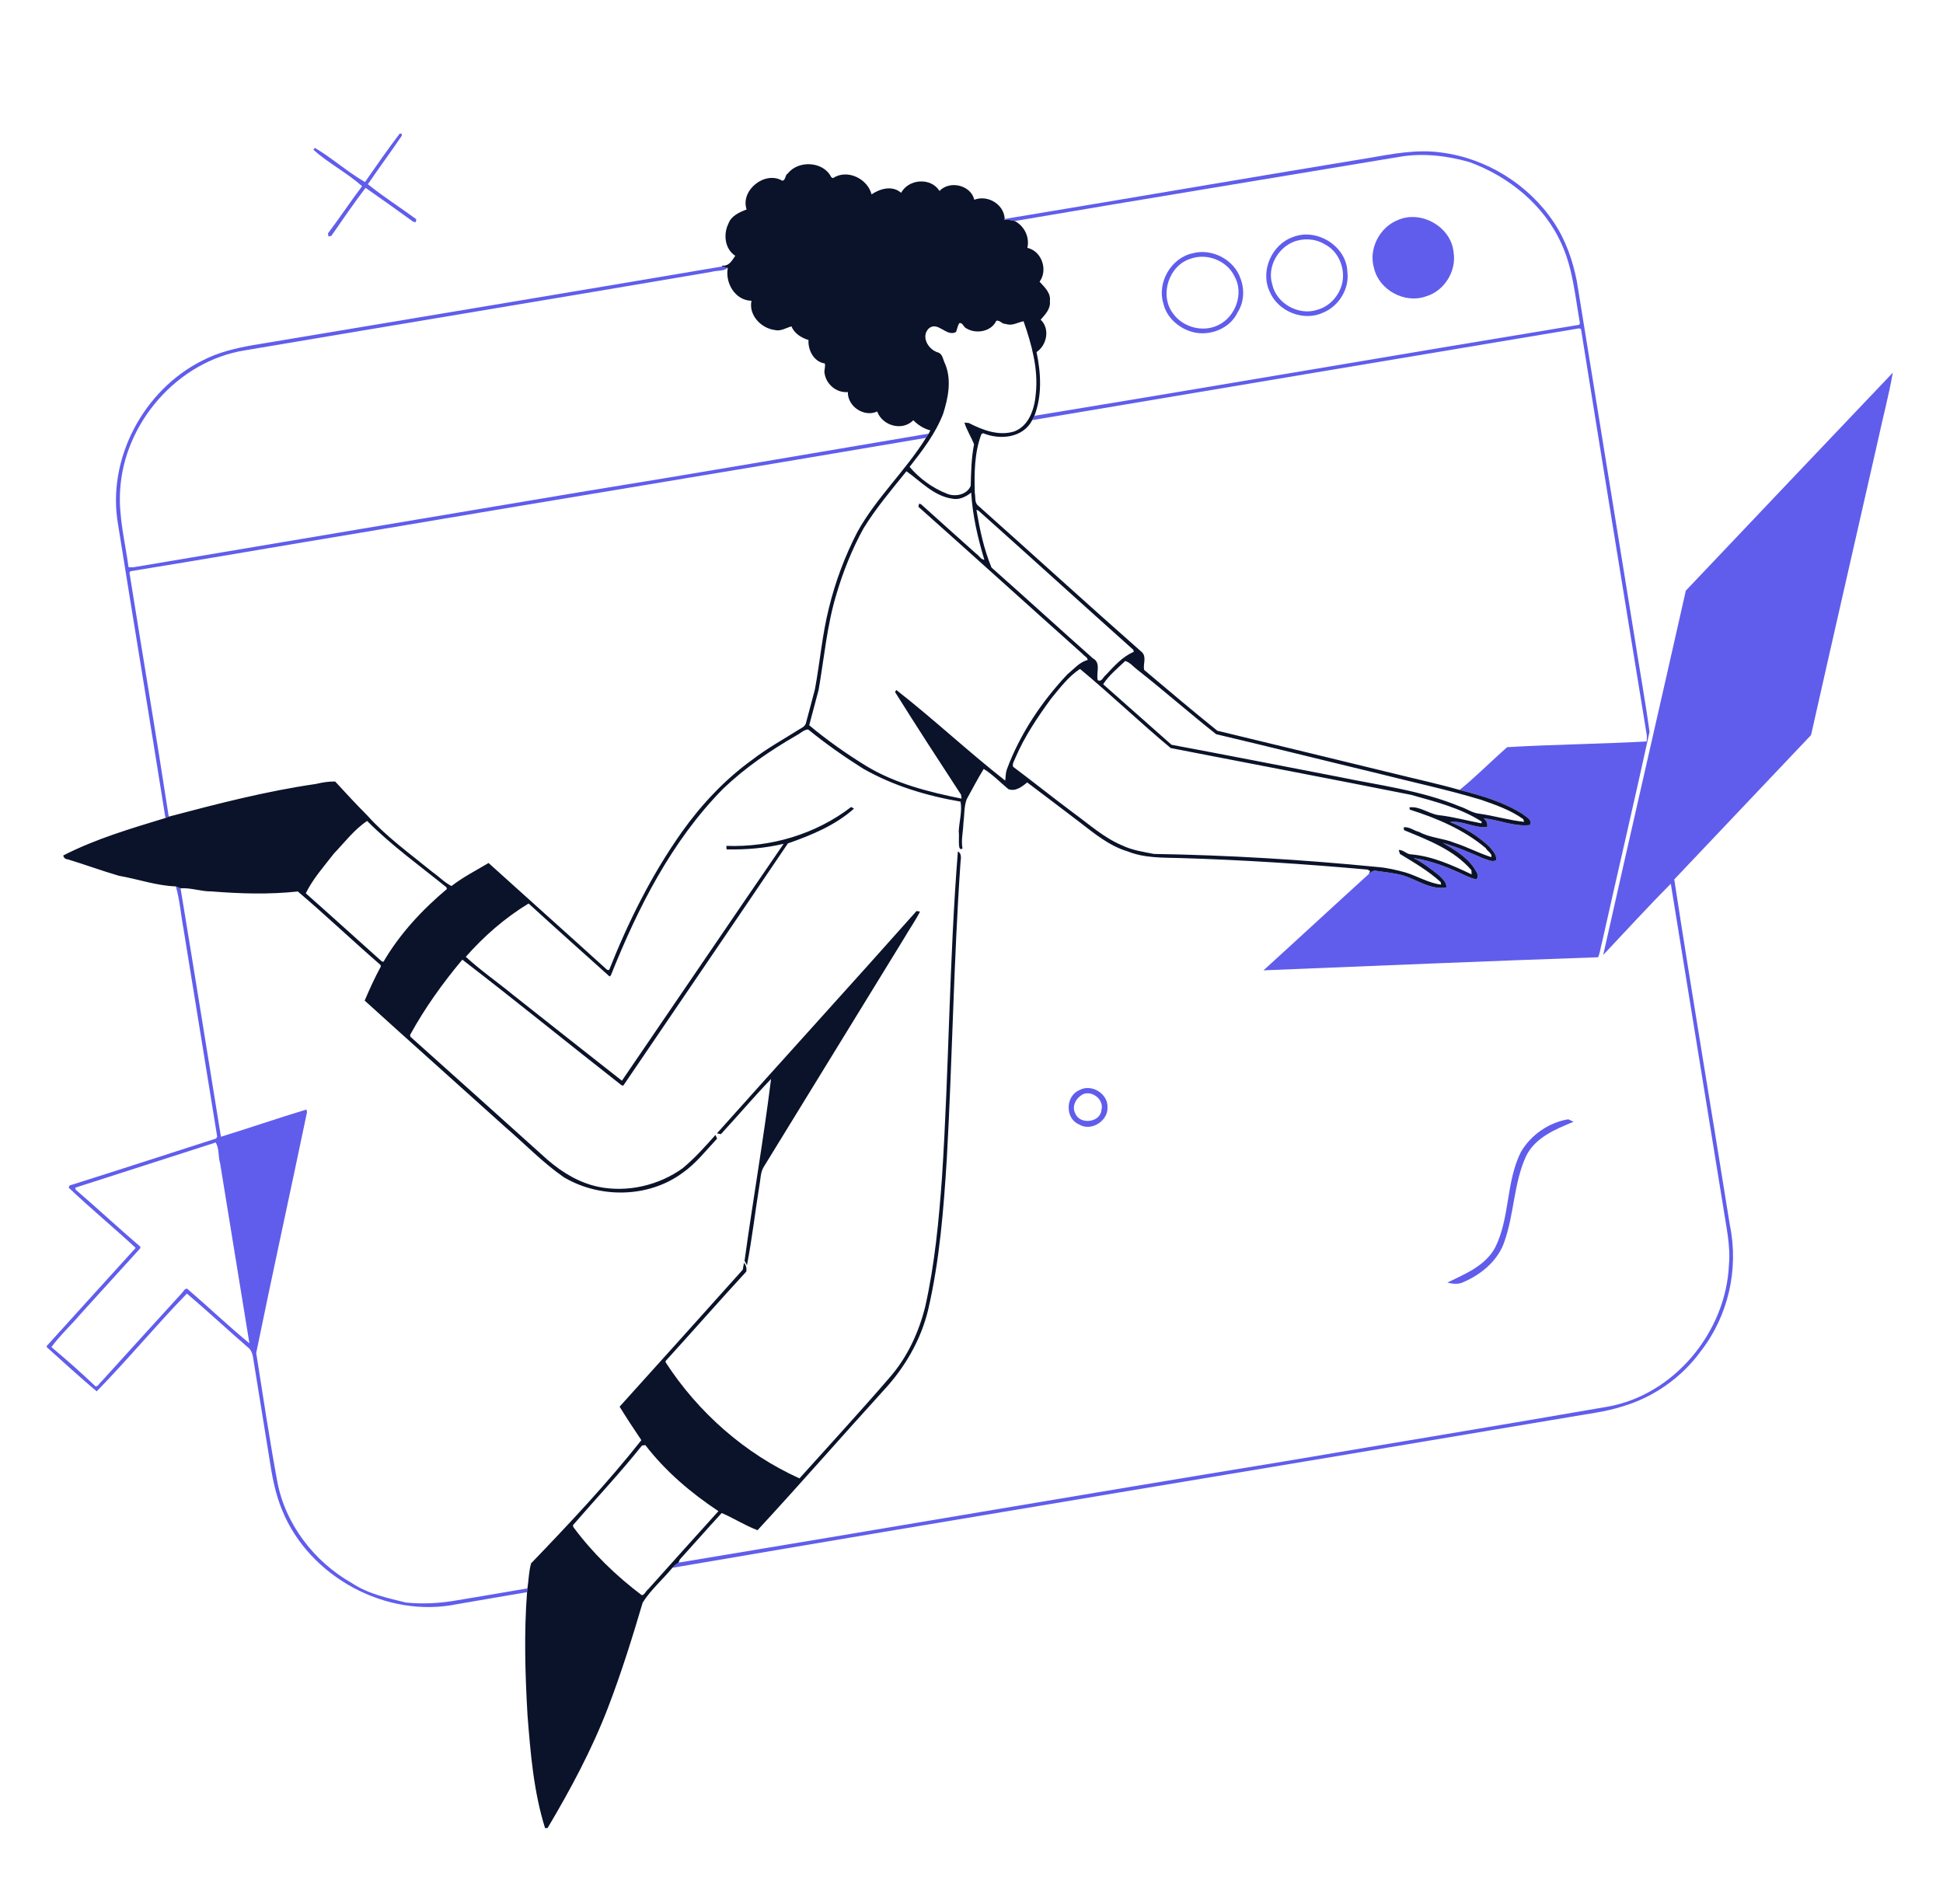 <svg width="400" height="392" viewBox="0 0 400 392" fill="none" xmlns="http://www.w3.org/2000/svg">
<path d="M75.14 37.48C77.475 34.12 79.815 30.755 82.29 27.5L82.665 27.505L82.735 27.92C80.475 31.275 78.015 34.565 75.735 37.93C78.88 40.48 82.395 42.7 85.685 45.125C85.665 45.28 85.635 45.59 85.615 45.745C85.485 45.725 85.215 45.68 85.08 45.66C81.83 43.3 78.555 40.965 75.26 38.675C72.805 41.88 70.525 45.245 68.21 48.565L67.61 48.68L67.525 48.04C69.93 44.85 72.135 41.51 74.545 38.33C71.475 35.605 67.54 33.55 64.5 30.825L64.84 30.455C68.385 32.55 71.56 35.425 75.14 37.48Z" fill="#605DEC"/>
<path d="M281.48 32.58C286.505 31.73 291.59 30.665 296.705 31.4C305.965 32.575 314.65 37.95 319.845 45.72C322.315 49.385 323.795 53.645 324.63 57.965C328.555 82.31 332.525 106.65 336.47 130.995C337.485 137.555 338.685 144.09 339.585 150.665C336.43 165.11 333.045 179.515 329.82 193.945C329.515 194.98 329.435 196.08 329 197.08C306.04 197.875 283.07 198.845 260.11 199.775C267.36 193.19 274.54 186.525 281.795 179.945C282.225 179.51 282.81 179.06 283.475 179.315C285.145 179.555 286.83 179.73 288.48 180.13C291.535 180.955 294.505 183.315 297.75 182.695C297.845 181.625 296.925 180.935 296.275 180.24C294.62 178.915 292.915 177.615 291.025 176.655C294.765 177.225 298.305 178.635 301.695 180.265C302.44 180.545 303.165 180.985 303.985 180.98C304.59 180.145 303.82 179.345 303.42 178.645C301.86 176.355 299.41 174.91 297.06 173.55C299.895 174.35 302.62 175.52 305.315 176.71C306.175 176.935 307.13 177.595 308.01 177.085C308.165 175.97 307.275 175.145 306.65 174.35C304.305 172.135 301.51 170.385 298.49 169.245C301.045 168.86 303.555 170.575 306.155 170.24C306.295 169.57 306.045 168.98 305.415 168.465C308.605 168.79 311.73 170.235 314.945 169.86C315.55 168.735 314.11 168.175 313.445 167.59C309.51 165.095 304.96 163.78 300.485 162.635C303.885 159.875 306.98 156.72 310.28 153.83C319.82 153.26 329.44 153.185 338.995 152.65C339.005 152.365 339.03 151.79 339.04 151.5C334.515 123.585 329.93 95.68 325.48 67.755L325.11 67.6C287.57 73.89 250.03 80.17 212.5 86.495C212.61 86.275 212.84 85.83 212.95 85.605C250.355 79.475 287.71 73.02 325.115 66.865L325.255 66.54C324.285 61.13 323.84 55.525 321.57 50.445C318.03 42.33 310.675 36.345 302.47 33.355C297.805 32.045 292.875 31.46 288.07 32.295C261.685 36.705 235.28 41.005 208.91 45.505C208.16 45.36 207.415 45.115 206.655 45.32C206.7 45.26 206.79 45.14 206.835 45.08C231.725 40.955 256.585 36.665 281.48 32.58Z" fill="#605DEC"/>
<path d="M287.745 45.315C292.53 43.175 298.77 46.685 299.245 51.96C299.89 55.825 297.3 59.95 293.535 61.025C289.205 62.58 283.89 59.71 282.865 55.2C281.695 51.29 283.98 46.82 287.745 45.315Z" fill="#605DEC"/>
<path d="M266.23 48.78C271.095 46.895 277.195 50.655 277.375 55.95C277.845 59.415 275.63 63.055 272.4 64.355C268.405 66.26 263.13 64.155 261.415 60.105C259.36 55.84 261.785 50.305 266.23 48.78ZM266.24 49.81C262.945 51.175 260.835 55.09 261.92 58.56C262.765 62.52 267.415 65.065 271.22 63.77C273.62 63.115 275.5 61.085 276.205 58.73C277.14 55.58 275.7 51.795 272.72 50.29C270.78 49.12 268.335 48.975 266.24 49.81Z" fill="#605DEC"/>
<path d="M245.585 52.135C249.57 51.07 254.165 53.515 255.42 57.455C256.245 59.66 256.08 62.295 254.795 64.285C253.22 67.69 248.965 69.32 245.43 68.335C242.665 67.56 240.17 65.385 239.505 62.515C238.14 58.185 241.1 53.04 245.585 52.135ZM245.18 53.24C240.625 54.585 238.63 60.73 241.47 64.515C243.505 67.415 247.715 68.525 250.88 66.895C254.42 65.165 256.125 60.31 254.12 56.85C252.575 53.655 248.5 52.075 245.18 53.24Z" fill="#605DEC"/>
<path d="M52 71.07C84.215 65.68 116.515 60.315 148.67 54.86C148.96 54.935 149.545 55.08 149.835 55.155C148.905 55.9 147.615 55.64 146.52 55.965C114.505 61.425 82.46 66.7 50.44 72.125C36.58 74.315 25.48 87.095 24.725 101.015C24.385 106.335 25.76 111.545 26.465 116.785C26.715 116.785 27.21 116.79 27.455 116.79C58.035 111.615 88.63 106.51 119.22 101.35C143.225 97.465 167.195 93.32 191.18 89.28C191.045 89.5 190.765 89.93 190.625 90.15C151.86 96.765 113.055 103.085 74.285 109.67C58.47 112.28 42.675 115.05 26.85 117.605L26.65 117.895C29.33 134.645 32.165 151.375 34.74 168.135C34.57 168.205 34.23 168.34 34.06 168.41C30.865 148.275 27.505 128.14 24.31 108.03C21.925 94.55 29.54 80.255 41.71 74.21C44.91 72.54 48.485 71.69 52 71.07Z" fill="#605DEC"/>
<path d="M347.055 121.605C361.25 106.645 375.44 91.67 389.665 76.73C388.865 81.355 387.615 85.945 386.635 90.56C382.04 110.82 377.395 131.07 372.835 151.34C363.455 161.25 354.06 171.15 344.675 181.055C348.315 204.805 352.345 228.54 356.13 252.285C357.99 261.25 355.795 270.935 350.15 278.17C346.21 283.6 340.455 287.66 334.015 289.555C330.435 290.705 326.69 291.105 323.005 291.765C261.485 302.16 199.915 312.255 138.42 322.785C138.775 322.355 139.205 322 139.685 321.72C181.32 314.83 222.92 307.66 264.565 300.845C286.695 297.085 308.85 293.45 330.965 289.61C344.7 287.165 355.31 274.205 355.93 260.44C356.3 256.43 355.34 252.47 354.76 248.525C351.165 226.33 347.57 204.14 343.965 181.95C339.235 186.69 334.675 191.715 330.05 196.605C335.66 171.595 341.425 146.615 347.055 121.605Z" fill="#605DEC"/>
<path d="M36.205 182.495C36.53 182.62 36.85 182.745 37.17 182.88C39.985 199.92 42.72 216.98 45.48 234.035C51.375 232.23 57.2 230.195 63.1 228.43L63.2 228.995C59.75 245.525 56.125 262.015 52.745 278.555C54.125 287.34 55.455 296.16 57.065 304.91C58.69 313.795 64.7 321.56 72.495 325.965C75.815 328.17 79.775 328.995 83.585 329.94C87.065 330.275 90.585 330.1 94.03 329.485C98.88 328.68 103.73 327.86 108.58 327.02C108.56 327.22 108.525 327.61 108.505 327.805C103.695 328.63 98.875 329.43 94.065 330.275C79.535 333.255 63.71 324.675 58.11 310.985C56.635 307.46 55.96 303.675 55.4 299.915C54.385 293.59 53.345 287.275 52.335 280.95C52.12 279.825 52.135 278.6 51.365 277.68C47.03 273.945 42.84 270.015 38.48 266.325C32.155 272.82 26.275 279.94 19.905 286.45C16.435 283.54 13.05 280.44 9.67 277.395L9.585 277.155C15.68 270.39 21.82 263.67 27.93 256.92C23.395 252.715 18.585 248.755 14.12 244.49L14.35 244.06C24.41 240.9 34.43 237.625 44.475 234.405L44.715 234.02C42.405 219.7 40.085 205.385 37.75 191.075C37.215 188.225 37.005 185.26 36.205 182.495ZM15.49 244.52L15.555 244.915C20.06 248.785 24.415 252.835 28.92 256.705L28.83 257.05C24.75 261.56 20.65 266.05 16.565 270.555C14.63 272.845 12.3 274.97 10.585 277.34C13.69 279.945 16.75 282.645 19.685 285.445C20.27 285.415 20.48 284.71 20.905 284.41C26.41 278.36 31.88 272.28 37.41 266.255C37.76 265.935 37.96 265.275 38.53 265.32C42.825 269.005 46.98 272.975 51.345 276.565C49.315 264.215 47.335 251.815 45.305 239.45C44.88 238.065 45.165 236.48 44.41 235.215C34.78 238.34 25.125 241.405 15.49 244.52Z" fill="#605DEC"/>
<path d="M162.19 35.71C164.36 32.93 169.55 33.195 171.13 36.49L171.485 36.675C174.39 34.73 178.6 36.77 179.425 40.015C181.18 38.84 183.685 38.105 185.51 39.695C187.07 36.81 191.64 36.48 193.415 39.315C195.515 37.08 199.87 38.1 200.575 41.125C203.34 40.06 206.71 42.055 206.835 45.08C206.79 45.14 206.7 45.26 206.655 45.32C207.415 45.115 208.16 45.36 208.91 45.505C210.9 46.56 211.995 48.815 211.505 51.025C214.465 51.71 215.785 55.565 214.015 57.995C214.99 59.095 216.375 60.28 216.135 61.985C216.335 63.58 215.17 64.735 214.24 65.82C216.195 67.675 215.535 71.065 213.39 72.485C214.295 76.795 214.565 81.43 212.95 85.605C212.84 85.83 212.61 86.275 212.5 86.495C210.615 90.185 205.87 90.625 202.38 89.185L202.035 89.38C200.58 93.225 200.57 97.41 200.675 101.465C200.87 102.33 200.58 103.49 201.375 104.105C212.65 114.155 223.805 124.34 235.14 134.325C236.085 135.35 235.26 136.77 235.545 137.925C240.54 142.13 245.525 146.36 250.61 150.445C262.73 153.35 274.835 156.32 286.945 159.255C291.46 160.385 296.01 161.355 300.485 162.635C304.96 163.78 309.51 165.095 313.445 167.59C314.11 168.175 315.55 168.735 314.945 169.86C311.73 170.235 308.605 168.79 305.415 168.465C306.045 168.98 306.295 169.57 306.155 170.24C303.555 170.575 301.045 168.86 298.49 169.245C301.51 170.385 304.305 172.135 306.65 174.35C307.275 175.145 308.165 175.97 308.01 177.085C307.13 177.595 306.175 176.935 305.315 176.71C302.62 175.52 299.895 174.35 297.06 173.55C299.41 174.91 301.86 176.355 303.42 178.645C303.82 179.345 304.59 180.145 303.985 180.98C303.165 180.985 302.44 180.545 301.695 180.265C298.305 178.635 294.765 177.225 291.025 176.655C292.915 177.615 294.62 178.915 296.275 180.24C296.925 180.935 297.845 181.625 297.75 182.695C294.505 183.315 291.535 180.955 288.48 180.13C286.83 179.73 285.145 179.555 283.475 179.315C282.81 179.06 282.225 179.51 281.795 179.945L282.07 179.33L281.54 179.035C268.715 177.88 255.86 177.035 242.99 176.66C239.355 176.56 235.605 176.675 232.175 175.295C228.38 174.175 225.305 171.61 222.23 169.245C218.63 166.535 215.07 163.775 211.46 161.085C210.42 161.97 209.015 163.035 207.585 162.46C205.91 161.075 204.34 159.435 202.515 158.31C201.26 160.35 200.15 162.475 198.995 164.575C198.44 166.155 198.55 167.87 198.33 169.52C198.28 171.24 197.825 172.97 198.145 174.685C197.83 174.9 197.615 174.83 197.495 174.475C197.295 173.37 197.5 172.24 197.37 171.135C197.475 169.135 198.115 166.955 197.74 165.04C190.77 163.85 183.875 161.77 177.705 158.26C173.78 155.785 169.975 153.11 166.375 150.185C165.455 150.22 164.765 151 163.975 151.405C158.57 154.515 153.39 158.055 148.875 162.38C138.25 173.14 131.315 186.915 125.75 200.82L125.49 201.035C119.95 196.06 114.335 191.055 108.82 186.015C103.975 188.95 99.63 192.745 95.895 196.99C98.93 199.79 102.425 202.2 105.64 204.845C113.1 210.735 120.55 216.645 128.03 222.5C139.145 206.25 150.185 189.955 161.325 173.725C157.48 174.63 153.53 174.96 149.585 174.875C149.57 174.695 149.54 174.33 149.525 174.15C158.69 174.475 167.93 171.75 175.225 166.145C175.37 166.225 175.665 166.395 175.81 166.48C171.96 169.925 167.01 171.965 162.205 173.64C150.95 190.29 139.605 206.88 128.315 223.51L127.965 223.44C117 214.865 106.195 206.045 95.18 197.575C91.13 202.405 87.45 207.55 84.415 213.085L84.485 213.44C93.915 221.865 103.31 230.33 112.72 238.785C115.755 241.4 119.28 243.545 123.245 244.355C129.195 245.555 135.605 244.055 140.53 240.525C143.01 238.47 145.16 236.06 147.295 233.66C147.38 233.85 147.54 234.235 147.625 234.425C145.325 236.875 143.255 239.575 140.47 241.505C133.48 246.65 123.46 246.75 116.075 242.375C111.71 239.35 108.025 235.485 104 232.03C94.375 223.34 84.67 214.72 75.075 206.005C76.09 203.615 77.17 201.245 78.41 198.965L78.32 198.655C72.59 193.69 67.09 188.445 61.31 183.54C55.405 184.18 49.45 184 43.54 183.525C41.385 183.555 39.33 182.74 37.17 182.88C36.85 182.745 36.53 182.62 36.205 182.495C32.205 182.355 28.395 180.985 24.48 180.305C20.95 179.28 17.505 178 13.995 176.935C13.455 176.895 13.13 176.625 13.015 176.13C19.685 172.71 26.92 170.585 34.06 168.41C34.23 168.34 34.57 168.205 34.74 168.135C44.73 165.49 54.78 162.885 65.025 161.405C66.32 161.095 67.675 160.865 69 160.9C71.17 163.27 73.36 165.625 75.63 167.905C79.595 172.325 84.45 175.795 89.03 179.535C90.355 180.455 91.51 181.695 92.945 182.42C95.32 180.575 98.005 179.215 100.58 177.675C108.695 185.025 116.875 192.31 124.985 199.67L125.4 199.705C129.355 189.735 134.175 180.045 140.385 171.275C144.415 165.615 149.235 160.48 154.88 156.41C157.92 154.055 161.31 152.205 164.55 150.15C165.08 149.845 165.7 149.565 165.9 148.93C166.54 146.61 167.13 144.28 167.755 141.96C168.805 136.36 169.255 130.65 170.66 125.12C171.98 119.71 173.955 114.455 176.51 109.51C180.395 102.485 186.405 96.945 190.625 90.15C190.765 89.93 191.045 89.5 191.18 89.28C191.27 89.115 191.445 88.78 191.535 88.61C190.17 88.26 189.005 87.51 188.02 86.525C185.73 88.85 181.63 87.635 180.585 84.72C177.885 85.965 174.47 83.68 174.545 80.72C172.27 80.925 170.15 79.195 169.775 76.975C169.565 76.26 170.01 75.51 169.79 74.83C167.555 74.5 166.305 72.095 166.445 70C164.96 69.545 163.55 68.68 162.93 67.195C161.85 67.485 160.72 68.26 159.5 67.945C156.685 67.585 154.085 64.885 154.705 61.925C151.335 61.85 149.235 58.245 149.835 55.155C149.545 55.08 148.96 54.935 148.67 54.86L148.66 54.69C150.085 54.835 150.67 53.675 151.365 52.665C149.205 51.25 148.87 48.245 149.955 46.05C150.535 44.42 152.235 43.685 153.705 43.13C152.36 39.16 157.495 35.09 161.06 37.21C161.805 37.08 161.565 36.055 162.19 35.71ZM205.105 66.045C204.08 68.29 200.93 68.83 198.935 67.6C198.35 67.38 198.185 66.305 197.465 66.55C197.14 67.11 197.045 67.76 196.81 68.355C194.815 69.45 193.07 65.97 191.16 67.66C189.565 69.35 191.1 71.935 193.015 72.535C194.115 72.82 194.125 74.135 194.595 74.97C195.935 78.275 195.2 81.895 194.17 85.16C192.61 89.23 189.93 92.72 187.255 96.125C189.275 98.495 191.98 100.495 194.92 101.63C196.625 102.37 199.1 101.865 199.835 100.015C199.915 97.165 199.965 94.3 200.525 91.485C199.945 89.955 199.015 88.56 198.54 87.005C198.765 87.025 199.215 87.065 199.445 87.085C202.28 88.55 205.66 89.84 208.855 88.805C211.95 87.59 213.015 83.995 213.245 80.98C213.77 75.905 212.37 70.88 210.72 66.135C209.535 66.37 208.335 67.17 207.055 66.69C206.29 66.775 205.835 65.84 205.105 66.045ZM186.61 97.025C183.525 100.845 180.33 104.61 177.755 108.805C175.415 113.065 173.595 117.605 172.215 122.26C170.245 128.69 169.68 135.415 168.53 142.015C167.87 144.445 167.24 146.885 166.59 149.32C170.265 152.4 174.225 155.175 178.315 157.695C184.3 161.32 191.17 163.05 197.96 164.425L197.84 163.605C193.26 156.595 188.7 149.57 184.26 142.475L184.515 142.05C192.16 148.015 199.33 154.755 206.945 160.715C207.035 159.94 207.02 159.14 207.28 158.405C209.99 151.09 214.44 144.46 219.775 138.795C221.13 137.72 222.19 136.33 223.925 135.87C223.87 135.3 223.2 135.065 222.885 134.65C211.58 124.565 200.375 114.39 189.055 104.325C189.1 104.165 189.19 103.845 189.235 103.68C189.335 103.715 189.53 103.79 189.625 103.825C193.395 107.245 197.205 110.62 200.995 114.025C201.585 114.395 201.88 115.165 202.645 115.25C201.285 110.745 200.215 106.125 199.94 101.415C198.845 102.28 197.48 102.965 196.045 102.67C192.26 102.14 189.49 99.06 186.61 97.025ZM201.01 104.98C201.705 109 202.54 113.07 204.12 116.845C211.11 123.035 218 129.34 224.985 135.535C226.72 136.44 225.62 138.565 225.985 140.01C226.76 140.545 227.13 139.345 227.635 138.985C229.345 137.17 231.07 135.185 233.405 134.205C233.38 134.1 233.335 133.885 233.31 133.78C222.645 124.255 212.075 114.625 201.405 105.105L201.01 104.98ZM231.65 136.085C230.065 137.595 228.265 139.055 227.105 140.875C231.8 145.02 236.48 149.185 241.18 153.335C252.64 155.48 264.09 157.715 275.535 159.935C283.925 161.685 292.54 162.72 300.51 166.03C301.875 166.45 303.055 167.37 304.505 167.52C307.615 167.95 310.655 168.88 313.775 169.205L313.575 168.635C310.97 166.77 307.915 165.71 304.92 164.665C297.99 162.57 290.905 161.075 283.89 159.285C272.71 156.595 261.555 153.8 250.36 151.155C244.865 146.82 239.6 142.165 234.095 137.85C233.305 137.25 232.615 136.36 231.65 136.085ZM216.38 143.845C213.59 147.66 210.93 151.62 209.055 155.975C208.86 156.585 208.325 157.195 208.575 157.87C212.765 161.01 216.86 164.29 221.065 167.425C224.28 169.76 227.29 172.49 230.995 174.045C233.06 175.045 235.345 175.38 237.575 175.81C252.895 176.055 268.23 176.995 283.49 178.49C285.495 178.64 287.48 179.105 289.42 179.645C291.855 180.41 294.125 181.805 296.68 182.13L296.575 181.595C294.06 179.29 291.1 177.58 288.205 175.815C288.14 175.61 288.01 175.2 287.945 174.995C288.935 174.935 289.615 175.945 290.615 175.91C294.99 176.3 299.035 178.17 302.965 180.02L302.905 179.14C299.32 174.97 294.005 172.955 289.055 170.92L288.955 170.355C290.04 170.11 291.08 171.04 292.15 171.28C294.435 172.535 297.11 172.55 299.49 173.545C302.06 174.36 304.44 175.665 307.01 176.47C307.27 175.71 306.175 175.25 305.87 174.615C301.37 170.81 295.805 168.445 290.235 166.69C290.215 166.575 290.17 166.345 290.15 166.225C292.235 165.94 294.09 167.52 296.135 167.82C299.125 168.145 302.025 168.965 304.98 169.51L305.045 169.165C300.64 166.33 295.48 165.05 290.495 163.645C274.015 160.36 257.51 157.225 241.015 154.015C234.675 148.745 228.69 142.995 222.34 137.72C219.98 139.26 218.18 141.655 216.38 143.845ZM68.73 175.745C66.695 178.375 64.415 180.925 62.95 183.915C68.195 188.55 73.365 193.265 78.585 197.925L78.95 198.005C82.31 192.235 86.945 187.275 92.01 183.025L91.9 182.675C86.385 178.215 80.585 174.065 75.58 169.02C72.95 170.765 70.925 173.445 68.73 175.745Z" fill="#0B132A"/>
<path d="M197.195 175.315C198.02 175.665 197.815 176.78 197.74 177.5C196.325 197.815 196.06 218.185 194.92 238.515C194.265 248.935 193.45 259.41 191.09 269.6C189.59 275.905 186.235 281.625 181.835 286.335C173.175 295.86 164.66 305.615 155.95 315.04C153.395 314.085 151.015 312.545 148.575 311.505C145.665 314.66 142.835 317.895 139.95 321.075L139.685 321.72C139.205 322 138.775 322.355 138.42 322.785C136.425 325.205 133.98 327.29 132.305 329.95C130.155 337.24 127.88 344.505 125.155 351.605C121.835 360.235 117.45 368.41 112.735 376.35C112.605 376.36 112.345 376.38 112.215 376.39C109.845 368.835 109.205 360.875 108.59 353.025C108.11 344.63 107.86 336.2 108.505 327.805C108.525 327.61 108.56 327.22 108.58 327.02C108.845 325.305 108.86 323.525 109.335 321.865C117.195 313.69 124.995 305.4 132.035 296.505C130.505 294.24 128.995 291.94 127.555 289.61C136.03 280.23 144.475 270.815 152.915 261.4C152.975 261.05 153.095 260.345 153.155 259.995C153.6 260.51 153.76 261.11 153.63 261.805C148.05 267.86 142.585 274.1 137.03 280.205L137.035 280.48C143.74 290.82 153.34 299.28 164.585 304.375C170.775 297.47 177.075 290.65 183.13 283.625C186.785 279.455 189.16 274.305 190.485 268.955C192.44 260.235 193.275 251.32 193.925 242.425C195.375 220.075 195.41 197.635 197.195 175.315ZM132.155 297.62C127.65 303.28 122.655 308.56 117.945 314.015L118.04 314.405C122 319.755 126.825 324.435 132.135 328.43C132.71 328.34 132.93 327.59 133.385 327.26C138.215 321.875 143.035 316.48 147.9 311.12C142.25 307.375 137.005 302.92 132.85 297.52C132.675 297.545 132.33 297.595 132.155 297.62Z" fill="#0B132A"/>
<path d="M188.68 187.57C188.86 187.595 189.22 187.65 189.4 187.675C188.45 189.57 187.205 191.3 186.15 193.135C176.49 208.85 166.855 224.585 157.195 240.3C156.52 241.445 156.59 242.825 156.335 244.09C155.445 249.55 154.825 255.075 153.775 260.495C153.65 260.265 153.405 259.805 153.28 259.575C154.99 247.09 157.185 234.62 158.735 222.145C155.19 225.83 151.875 229.75 148.405 233.51C148.2 233.465 147.795 233.38 147.595 233.335C161.24 218.045 175.055 202.895 188.68 187.57Z" fill="#0B132A"/>
<path d="M313.111 237.157C315.175 233.648 318.845 231.102 322.857 230.438C323.13 230.561 323.68 230.822 323.948 230.95C320.21 232.497 316.041 234.179 314.153 238.059C311.63 243.602 311.735 249.854 309.73 255.554C308.461 259.465 305.005 262.347 301.33 263.933C300.27 264.489 299.057 264.336 297.962 264.066C301.621 262.264 305.74 260.654 307.805 256.843C310.889 250.666 309.999 243.333 313.111 237.157Z" fill="#605DEC"/>
<path d="M222.217 224.439C224.684 223.041 228.128 225.192 227.993 227.954C228.175 230.767 224.578 233.068 222.112 231.48C219.224 230.261 219.335 225.618 222.217 224.439ZM222.891 225.307C221.509 226.067 220.571 227.764 221.38 229.26C222.299 231.607 226.523 231.135 226.74 228.558C227.372 226.458 224.865 224.404 222.891 225.307Z" fill="#605DEC"/>
</svg>
